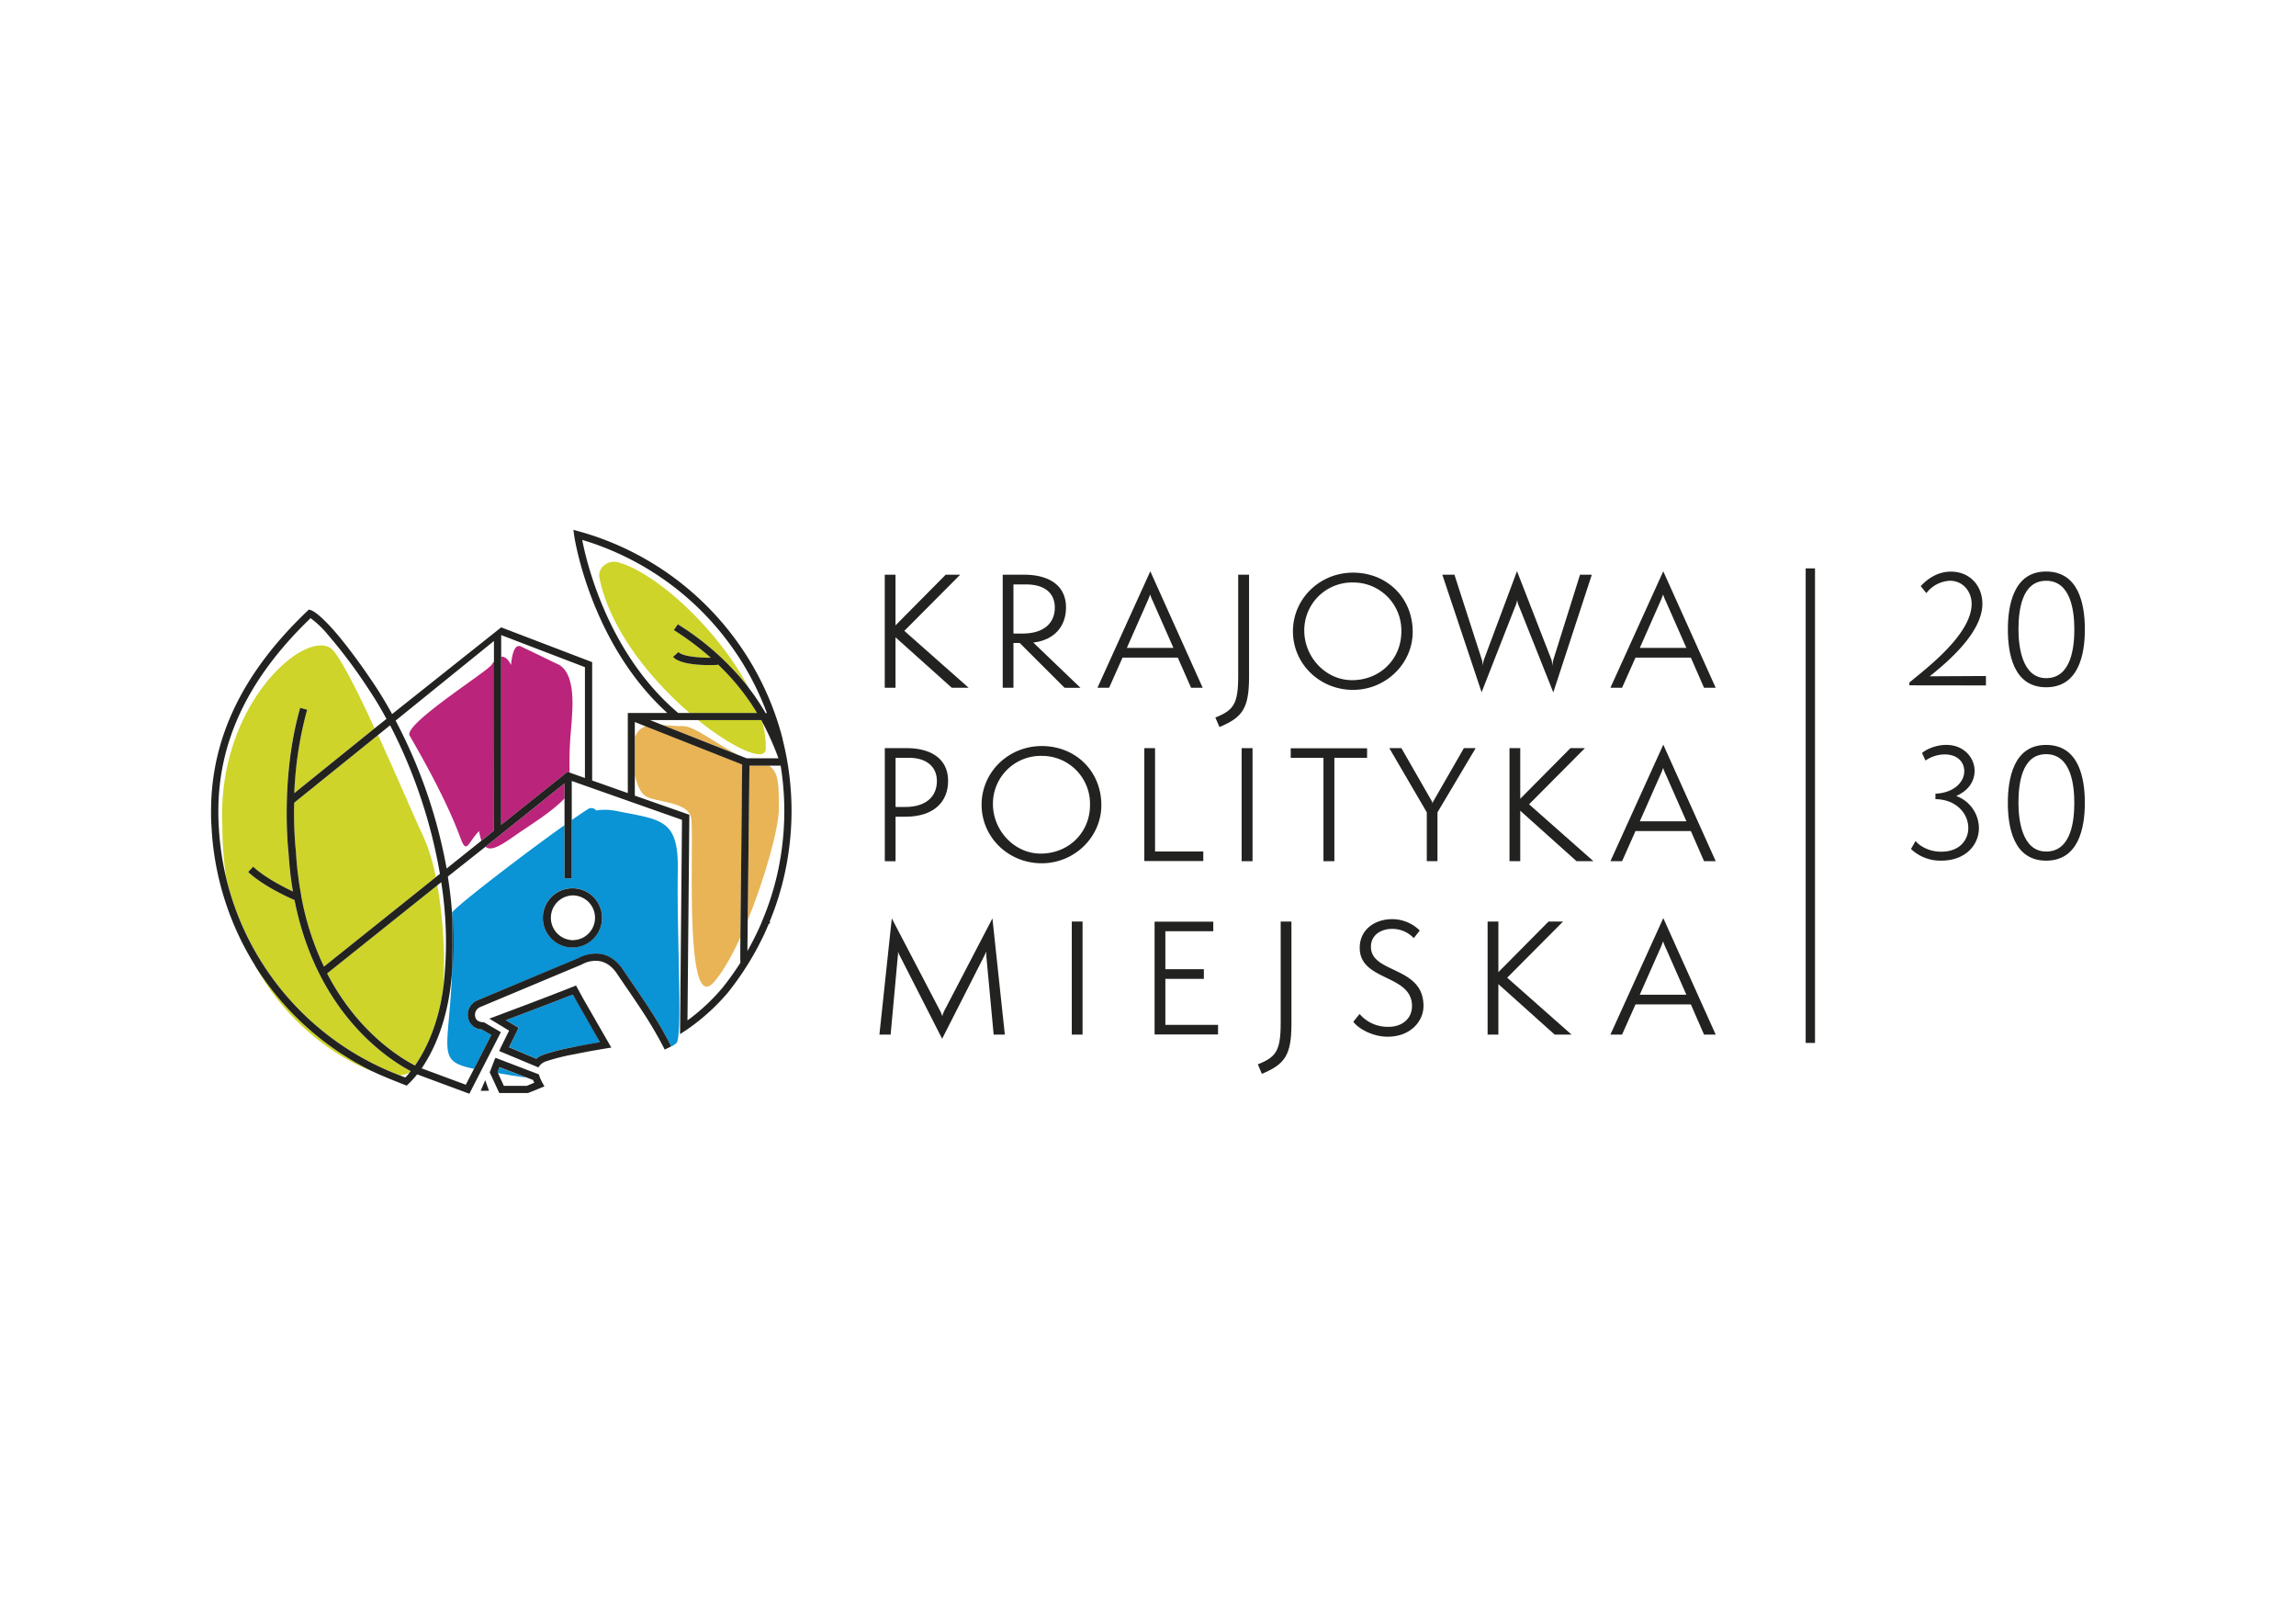 <svg id="Warstwa_1" data-name="Warstwa 1" xmlns="http://www.w3.org/2000/svg" viewBox="0 0 841.89 595.28"><defs><style>.cls-1{fill:#222221;}.cls-2{fill:#0a93d5;}.cls-3{fill:#e8b455;}.cls-4{fill:#ced429;}.cls-5{fill:#bb247b;}</style></defs><path class="cls-1" d="M349,252.15l-20.64-18.5v18.5h-3.94V210.7h3.94v18.57l18.4-18.57h5.31l-20.48,20.59,23.6,20.86Z"/><path class="cls-1" d="M390.34,252.15l-16.43-16.42h-2.3v16.42h-3.94V210.7h8.1c6.68,0,15.11,2.47,15.11,12,0,7.18-4.54,12-12,12.87l17.3,16.59Zm-15.5-19.87c8.27,0,11.94-4.11,11.94-9.53,0-5.69-4.22-8.49-10.46-8.49h-4.71v18Z"/><path class="cls-1" d="M436.74,252.15l-4.87-11.06H411.61l-4.93,11.06h-4.27l19.38-42.71L441,252.15Zm-14-31.7a16.94,16.94,0,0,1-1-2.52c-.17.49-.66,1.81-1,2.52l-7.55,17.08h17.08Z"/><path class="cls-1" d="M445.64,263.05c6.68-2.63,8.38-5,8.38-15.11V210.7H458v37.51c0,11.72-2.57,14.84-10.84,18.34Z"/><path class="cls-1" d="M496.15,252.92c-12.31,0-22.06-9.58-22.06-21.46s9.75-21.52,22.06-21.52S518,219.08,518,231.62C518,243.45,508,252.92,496.15,252.92Zm0-39.37a17.52,17.52,0,0,0-17.9,17.69c0,9.58,7.78,18.12,17.52,18.12,10.24,0,18.07-7.72,18.07-17.79A17.58,17.58,0,0,0,496.15,213.55Z"/><path class="cls-1" d="M557.07,222.48a8.5,8.5,0,0,1-.76-2.58,8.81,8.81,0,0,1-.77,2.58L543.27,253.8l-14.4-43.1h4.44l10.07,31.21a10.28,10.28,0,0,1,.33,2.25,11.05,11.05,0,0,1,.39-2.25l12.15-32.52,12.65,32.52a10.92,10.92,0,0,1,.33,2.25,13.7,13.7,0,0,1,.33-2.25l9.8-31.21h4.32l-14.12,43.15Z"/><path class="cls-1" d="M624.83,252.15,620,241.09H599.7l-4.93,11.06H590.5l19.38-42.71,19.22,42.71Zm-14-31.7a17.09,17.09,0,0,1-1-2.52c-.17.49-.66,1.81-1,2.52l-7.55,17.08h17.08Z"/><path class="cls-1" d="M324.44,315.73V274.28h8.21c7.39,0,15,3,15,12,0,7.5-5,13.14-15.66,13.14h-3.61v16.32Zm7.5-19.88c7.22,0,11.6-3.5,11.6-9.53,0-5.69-4.49-8.48-9.91-8.48h-5.25v18Z"/><path class="cls-1" d="M382,316.49c-12.32,0-22.07-9.58-22.07-21.46s9.75-21.52,22.07-21.52,21.84,9.15,21.84,21.68C403.82,307,393.86,316.49,382,316.49Zm0-39.37a17.53,17.53,0,0,0-17.91,17.69c0,9.58,7.78,18.13,17.52,18.13,10.24,0,18.07-7.73,18.07-17.8A17.58,17.58,0,0,0,382,277.12Z"/><path class="cls-1" d="M419.59,315.67V274.28h3.94v37.89h17.69v3.5Z"/><path class="cls-1" d="M455.28,315.73V274.28h4v41.45Z"/><path class="cls-1" d="M485.28,315.73V277.84h-12v-3.51h28v3.51h-12v37.89Z"/><path class="cls-1" d="M523.17,315.73V297.82l-13.74-23.54h4.43L525,293.71a2.13,2.13,0,0,1,.27,1.05,2.06,2.06,0,0,1,.33-1.05l11.17-19.43h4.32l-14,23.54v17.91Z"/><path class="cls-1" d="M578.08,315.73l-20.64-18.51v18.51H553.5V274.28h3.94v18.56l18.4-18.56h5.31l-20.48,20.59,23.6,20.86Z"/><path class="cls-1" d="M624.84,315.73,620,304.67H599.7l-4.92,11.06h-4.27L609.89,273l19.22,42.71Zm-14-31.71a16.59,16.59,0,0,1-1-2.51c-.16.49-.65,1.8-1,2.51l-7.56,17.09h17.09Z"/><path class="cls-1" d="M364.35,379.3l-2.68-28.69c0-.27-.06-1.53-.06-1.75-.11.22-.49,1.26-.65,1.48l-15.5,30.49-15.55-30.49a10.19,10.19,0,0,1-.66-1.54,6.51,6.51,0,0,1-.05,1.81l-2.63,28.69h-4.11L327,336.7l17.68,33.84a11.53,11.53,0,0,1,.83,2,11.72,11.72,0,0,1,.76-2l17.63-33.84,4.55,42.6Z"/><path class="cls-1" d="M393,379.3V337.85h3.95V379.3Z"/><path class="cls-1" d="M423.36,379.25V337.91h21.52v3.5H427.31v13.91h14.12v3.56H427.31v16.86h19.32v3.51Z"/><path class="cls-1" d="M461.22,390.2c6.68-2.63,8.38-5,8.38-15.12V337.85h3.94v37.51c0,11.72-2.57,14.84-10.84,18.34Z"/><path class="cls-1" d="M498.53,371.74a13.54,13.54,0,0,0,10.62,4.71c4.93,0,8.6-2.95,8.6-7.61,0-11.77-19.17-9-19.17-21.35,0-6.85,5.75-10.51,11.83-10.51a14.38,14.38,0,0,1,10.18,4.16l-2.19,2.79a10.87,10.87,0,0,0-7.94-3.39c-3.94,0-7.77,2.13-7.77,6.57,0,9.91,19.27,6.95,19.27,21.68,0,5.64-4.76,11.28-13.14,11.28-5.75,0-10.89-3.12-12.59-5.48Z"/><path class="cls-1" d="M570.06,379.3l-20.64-18.51V379.3h-3.95V337.85h3.95v18.56l18.39-18.56h5.32l-20.48,20.59,23.59,20.86Z"/><path class="cls-1" d="M624.83,379.3,620,368.24H599.7l-4.93,11.06H590.5l19.39-42.71,19.22,42.71Zm-14-31.7a17.09,17.09,0,0,1-1-2.52c-.16.49-.66,1.81-1,2.52l-7.56,17.08h17.08Z"/><path class="cls-1" d="M700.11,251.25v-1c5.47-4.66,22.83-17.41,22.84-28.86,0-4.6-3.23-8.48-7.94-8.48a11.53,11.53,0,0,0-8.65,4.54l-2.08-2.57c1.59-1.7,5.36-5.31,11.06-5.31,6.95,0,11.55,5.14,11.55,11.82,0,10-11.51,20.37-19.34,26.56l20.65-.11v3.45Z"/><path class="cls-1" d="M736.24,230.77c0-8.65,2-21.24,14-21.24s14.23,12,14.23,21.24c0,9-2.2,21.19-14.19,21.19S736.24,239.64,736.24,230.77Zm24.37,0c0-6.46-1.15-17.85-10.34-17.85-9,0-10.14,11-10.14,17.85,0,6,1.2,17.85,10.18,17.85C759.67,248.62,760.61,236.79,760.61,230.77Z"/><path class="cls-1" d="M702.4,308.31c.82,1.15,4.16,3.94,9.41,3.94,6.74,0,9.92-4.27,9.92-8.71,0-5.25-4.38-10.46-12.05-10.56v-2c7-.32,10.57-4.43,10.57-8.21,0-3.45-2.51-6.19-7.22-6.19a12.54,12.54,0,0,0-7,2.25l-1.26-2.74c.93-1,4.71-3,8.87-3,6.52,0,10.4,4.76,10.4,9.47,0,3.51-1.86,7.07-6.63,9.2v.11a12.61,12.61,0,0,1,8.21,11.77c0,6-4.82,11.88-13.74,11.88a15.6,15.6,0,0,1-11.17-4.27Z"/><path class="cls-1" d="M736.23,294.35c0-8.66,2-21.25,14-21.25s14.23,12,14.23,21.25c0,9-2.2,21.18-14.19,21.18S736.23,303.21,736.23,294.35Zm24.37,0c0-6.47-1.15-17.86-10.34-17.86-9,0-10.14,11-10.14,17.86,0,6,1.2,17.84,10.18,17.84C759.67,312.19,760.6,300.37,760.6,294.35Z"/><rect class="cls-1" x="662.1" y="208.38" width="3.42" height="173.97"/><path class="cls-2" d="M220,382.08l-.73.13c-2.15.37-5.38.93-8.69,1.61,0-2,.11-4.42.13-7.28s0-6.57,0-10.81l8.62,15.15v0Z"/><path class="cls-2" d="M193,395.05c-3.57-.44-7.14-1.06-10.44-1.63l-.14-.32c.14-.35.3-.81.48-1.28.07-.18.14-.38.21-.55Z"/><path class="cls-2" d="M248.53,319.13c.32-18.77-5.74-18.51-22.41-21.79a20.35,20.35,0,0,0-7.52-.2,2.25,2.25,0,0,0-3.08-.47c-1.67,1.09-3.67,2.43-5.84,3.95V322H207V302.51c-16.12,11.45-40.17,30.06-41.22,32.05v0a.34.34,0,0,0,0,.09c.28,8.79.19,16.18-.06,22.36v.14a.66.66,0,0,1,0,.14c-1.21,28.48-5.8,31.7,8.1,34.56l6.36-12.4-3.53-2.06a5.22,5.22,0,0,1-4.95-4,5.71,5.71,0,0,1,3.39-6.66L210.47,352l1.72-.72a13.67,13.67,0,0,1,7-1.61c3,.18,6.38,1.56,9.25,5.83l4,5.86c5.26,7.74,9.43,13.83,13.7,22.32a9.5,9.5,0,0,0,1.56-1c.09-.09.21-.12.3-.21C250.42,380.16,248.11,343.22,248.53,319.13Zm-29,22.29h0a10.86,10.86,0,0,1-9.17,5.9,4,4,0,0,1-.49,0,10.85,10.85,0,0,1,0-21.7H210a10.81,10.81,0,0,1,10,6.87h0a10.32,10.32,0,0,1,.78,4A10.54,10.54,0,0,1,219.57,341.42Z"/><path class="cls-2" d="M219.27,380.88v0c0,.41,0,.74,0,1,0,.1,0,.21,0,.3-2.15.37-5.38.93-8.69,1.61a82.23,82.23,0,0,0-11.24,2.82,8.25,8.25,0,0,0-2.65,1.52l-10-4.22c.3-.62.69-1.4,1.09-2.19.9-1.84,1.84-3.73,1.91-3.87l.48-1.08L185.47,374c5-1.87,16.35-6.14,24.55-9.37l.63,1.07v0Z"/><path class="cls-1" d="M198.91,397a15.58,15.58,0,0,1-.74-1.5c-.27-.6-.39-1-.39-1l-.2-.62-15.91-6.07-.51,1.14c0,.13-.39,1-.71,1.88s-.58,1.57-.65,1.71l-.14.34-.11.21,3.52,7.63h10.56l3.79-1.54,2.21-.9Zm-5.79,1.1h-8.36l-2.17-4.72-.14-.32c.14-.35.3-.81.48-1.28.07-.18.14-.38.21-.55l9.89,3.78,2.43.93c.11.27.27.62.45,1Z"/><path class="cls-3" d="M271,276.91l-28.15-11.13c2.74.12,5.46.53,7.38.41C254.45,265.92,263.28,273.23,271,276.91Z"/><path class="cls-3" d="M272.18,280.21l-.41,36.22c-.11,9.27-.21,18.56-.28,25.52,0,.58,0,1.14,0,1.67-3.21,7-6.64,13.07-9.91,16.64-11.1,12.15-6.83-55-8.21-60.63s-12.11-5.45-16.23-7.54c-2.05-1-3.53-4-4.32-7.87V270.35a5.83,5.83,0,0,1,4.11-4.08h0Z"/><path class="cls-3" d="M285.61,296.26c.08,6.82-4.94,25.22-11.44,41.08.18-16.06.46-40.53.64-56.67H282C285.7,283.21,285.54,288.08,285.61,296.26Z"/><path class="cls-4" d="M277.62,261.4H252.86c-14.17-12.24-29.18-30.48-33.06-49.53-.76-3.77,3.23-6.73,6.81-5.73,14.49,4.05,36.84,25,47.76,45.74a100,100,0,0,0-25.86-23.08L247.08,231a103.8,103.8,0,0,1,13.56,10.15c-4.71,0-10.45-.55-11.86-2.1l-2,1.78c2.31,2.55,9,3,13.22,3,1.45,0,2.62-.05,3.18-.07v-.23A84.69,84.69,0,0,1,277.62,261.4Z"/><path class="cls-4" d="M280.79,274.56c-.16,5-11.72,0-24.83-10.56h23.17a8,8,0,0,1,.41.76h0A34.57,34.57,0,0,1,280.79,274.56Z"/><path class="cls-4" d="M159.79,321.57l-41,32.79a101.7,101.7,0,0,1-8.35-26,.27.27,0,0,1,0-.18,124,124,0,0,1-1.9-15.59,142.16,142.16,0,0,1-.66-18.33l30.73-24.79c7.22,15.77,14.15,32.15,16.11,36.07A67.55,67.55,0,0,1,159.79,321.57Z"/><path class="cls-4" d="M136.66,392.8c-.39-.15-.8-.3-1.2-.47,0,0-26-9.26-41.86-38.27A105.74,105.74,0,0,0,136.66,392.8Z"/><path class="cls-4" d="M150.59,392.72c-.16.19-.3.37-.42.53h0a12.53,12.53,0,0,1-3.51,1h0a103.12,103.12,0,0,1-63.7-72.44s0,0,0,0A124.77,124.77,0,0,1,81.54,303c-2.29-46.11,32.58-74.4,40.8-64.35,3.51,4.33,9.29,15.91,15,28.35l-29.47,23.78a134.83,134.83,0,0,1,4.36-29.29l.35-1.29-2.56-.69-.35,1.27c-7,25.68-3.92,51.88-3.9,52.06a131,131,0,0,0,1.6,14c-3.83-1.82-10.45-5.25-14.58-9.1L91,319.68c5.15,4.82,13.56,8.81,17,10.29v0C116.17,371.74,142.61,388.53,150.59,392.72Z"/><path class="cls-4" d="M162.6,361.58c-1.82,14.29-6.8,23.75-10.42,29-5.3-2.72-21.08-12.24-32.23-33.76l40.41-32.3A167.46,167.46,0,0,1,162.6,361.58Z"/><path class="cls-1" d="M165.81,334.58a.34.34,0,0,0,0,.09c.28,8.79.19,16.18-.06,22.36A136.85,136.85,0,0,0,165.81,334.58Zm-13,59.25,0,0v0Z"/><path class="cls-1" d="M220,332.53h0a10.81,10.81,0,0,0-10-6.87h-.11a10.85,10.85,0,0,0,0,21.7,4,4,0,0,0,.49,0,10.86,10.86,0,0,0,9.17-5.9h0a10.54,10.54,0,0,0,1.2-4.93A10.32,10.32,0,0,0,220,332.53Zm-9.62,12.15a3.39,3.39,0,0,1-.46,0,8.21,8.21,0,0,1,0-16.41h.14a8.2,8.2,0,0,1,.32,16.39Z"/><polygon class="cls-1" points="179.31 399.88 179.06 399.88 176.23 399.92 177.84 396.18 177.84 396.16 177.91 396.02 179.31 399.88"/><path class="cls-1" d="M219.29,375.6l-5.55-9.66-2.52-4.64-.62.25-.48.19c-10.68,4.26-28,10.69-28.15,10.76l-2.56.95,7.26,4.4-1.34,2.72c-.85,1.71-1.66,3.37-1.73,3.49l-.55,1.26,14.34,6,.62-.8a5,5,0,0,1,2.24-1.43,77.38,77.38,0,0,1,10.35-2.59c3.05-.62,6.07-1.19,8.28-1.56,2-.35,3.32-.56,3.37-.58l1.91-.3Zm-.06,6.61c-2.15.37-5.38.93-8.69,1.61a82.23,82.23,0,0,0-11.24,2.82,8.25,8.25,0,0,0-2.65,1.52l-10-4.22c.3-.62.69-1.4,1.09-2.19.9-1.84,1.84-3.73,1.91-3.87l.48-1.08L185.47,374c5-1.87,16.35-6.14,24.55-9.37l.63,1.07v0l8.62,15.15v0l.69,1.18Z"/><path class="cls-1" d="M110.45,328.19l0,.14a.27.27,0,0,1,0-.18Z"/><path class="cls-5" d="M209.08,271.1c-.28,4.18-.3,8.61-.23,12.13l-.76-.27-24.32,19.43V240.76c1.52-.18,2.74,1.2,3.61,3,.37-4,1.34-8.18,4-6.59l13.81,6.66C212,248.24,209.63,263,209.08,271.1Z"/><path class="cls-5" d="M181.12,304.51l-4.6,3.69a17.72,17.72,0,0,1-.83-3.53c-4.3,4.36-4.51,8.9-6.94,2.31-4.31-11.66-11.5-25.11-18.55-37.3-2.36-4.11,28.24-23.31,30-25.9a14.45,14.45,0,0,1,1-1.27Z"/><path class="cls-5" d="M178,310.44,207,287.2v5.49c-4.34,4.84-14.43,11-17.38,13.09C183.9,309.84,180.17,312.26,178,310.44Z"/><path class="cls-1" d="M274.63,278.32a7.55,7.55,0,0,1-.92-.3c-.86-.3-1.76-.69-2.66-1.11l2.8,1.11Z"/><path class="cls-1" d="M274.63,278.32a7.55,7.55,0,0,1-.92-.3h.14Z"/><path class="cls-1" d="M290.24,297.37a107.2,107.2,0,0,0-3.3-26.42l0-.19a106.55,106.55,0,0,0-65.14-72.83,99.85,99.85,0,0,0-9.61-3.14l-1.94-.53.28,2c0,.38,5.83,39.41,34.16,65.14H230.2v29.35l-13.07-4.61V242.75L183.77,230l-40,31.79c-2.31-4.24-4.69-8.14-7.06-11.64-16.07-23.77-22-26.24-22.68-26.45l-.74-.23-.58.53C89,246.6,77.39,270.6,77.39,297.37c0,2,0,3.61.13,5.05a106.36,106.36,0,0,0,16,51.55s0,0,0,.09a105.74,105.74,0,0,0,43.06,38.74s0,0,0,0a.07.07,0,0,1,.06,0c3.7,1.83,12.48,5.21,12.48,5.21a35.85,35.85,0,0,0,3.83-4.13l.16.05,18,6.69,1,.36,4.41-8.62,7.14-13.95-6.22-3.64-.32,0c-2.42-.14-2.75-1.52-2.86-2a3.08,3.08,0,0,1,1.84-3.58l34.4-14.41,2.75-1.15.18-.09a10.46,10.46,0,0,1,5.7-1.27c2.26.2,4.86,1.34,7.08,4.66,1.38,2.07,2.71,4,4,5.87,5.21,7.64,9.32,13.7,13.53,22l.83-.41,1-.49.54-.29c-4.27-8.49-8.44-14.58-13.7-22.32l-4-5.86c-2.87-4.27-6.28-5.65-9.25-5.83a13.67,13.67,0,0,0-7,1.61l-1.72.72-35.37,14.8a5.71,5.71,0,0,0-3.39,6.66,5.22,5.22,0,0,0,4.95,4l3.53,2.06-6.36,12.4-3,5.83-16.18-6c3.87-5.68,8.92-15.68,10.68-30.76.15-1.2.27-2.42.38-3.62a.66.66,0,0,0,0-.14V357c.25-6.18.34-13.57.06-22.36a.34.34,0,0,1,0-.09v0c-.31-4.45-.84-8.84-1.53-13.19L178,310.44,207,287.2V322h2.65V286.32l40.42,14.25-.72,78.57,2.81-1.86A77.06,77.06,0,0,0,266.9,363.9a108.42,108.42,0,0,0,8.65-12.56c1.18-2,2.28-4,3.21-5.88,1.1-2.1,2.1-4.29,3-6.48l.69-.81-.25-.25a105.45,105.45,0,0,0,7.28-28A106.73,106.73,0,0,0,290.24,297.37Zm-128.93,23-1.52,1.22-41,32.79a101.7,101.7,0,0,1-8.35-26,.27.27,0,0,1,0-.18,124,124,0,0,1-1.9-15.59,142.16,142.16,0,0,1-.66-18.33l30.73-24.79,4.43-3.59A188.33,188.33,0,0,1,161.31,320.35Zm-11.14,72.9h0c-.65.8-1.18,1.38-1.55,1.75-.68-.25-1.31-.48-2-.76h0a103.12,103.12,0,0,1-63.7-72.44s0,0,0,0a104.71,104.71,0,0,1-2.73-19.5c-.09-1.41-.13-2.93-.13-4.91,0-25.74,11.07-48.91,33.82-70.78a34.65,34.65,0,0,1,6.29,6,185.42,185.42,0,0,1,14.37,19.09,137.34,137.34,0,0,1,7.17,11.84L137.38,267l-29.47,23.78a134.83,134.83,0,0,1,4.36-29.29l.35-1.29-2.56-.69-.35,1.27c-7,25.68-3.92,51.88-3.9,52.06a131,131,0,0,0,1.6,14c-3.83-1.82-10.45-5.25-14.58-9.1L91,319.68c5.15,4.82,13.56,8.81,17,10.29v0c8.19,41.75,34.63,58.54,42.61,62.73C150.43,392.91,150.29,393.09,150.17,393.25Zm2.7.6,0,0h0Zm9.85-33.24c0,.32-.07.65-.12,1-1.82,14.29-6.8,23.75-10.42,29-5.3-2.72-21.08-12.24-32.23-33.76l40.41-32.3,1.43-1.13A141,141,0,0,1,162.72,360.61Zm18.4-56.1-4.6,3.69-12.75,10.19a187.22,187.22,0,0,0-18.71-54.23L181.12,235Zm33.36-19.3-5.63-2-.76-.27-24.32,19.43V232.83l30.71,11.76Zm-1-87.29c2.47.74,4.94,1.57,7.32,2.49a103.93,103.93,0,0,1,60.4,61h-.48A83.61,83.61,0,0,0,274.4,252h0a.09.09,0,0,1,0-.06,100,100,0,0,0-25.86-23.08L247.08,231a103.8,103.8,0,0,1,13.56,10.15c-4.71,0-10.45-.55-11.86-2.1l-2,1.78c2.31,2.55,9,3,13.22,3,1.45,0,2.62-.05,3.18-.07v-.23a84.69,84.69,0,0,1,14.41,17.87H248.69C223,239.66,215.12,206.43,213.48,197.92Zm58.29,118.51c-.11,9.27-.21,18.56-.28,25.52,0,.58,0,1.14,0,1.67-.05,5.11-.07,7.83,0,9.31v0a103.85,103.85,0,0,1-6.66,9.29,72.76,72.76,0,0,1-12.75,11.86l.69-75.4-20-7v-27l4.11,1.64h0l35.25,13.94Zm-.72-39.52h0l-28.15-11.13,0,0L238.38,264h40.75a8,8,0,0,1,.41.76h0A102.75,102.75,0,0,1,285.44,278H273.85l.78.3a7.55,7.55,0,0,1-.92-.3C272.85,277.72,272,277.33,271.05,276.91Zm15.82,32.65a101.82,101.82,0,0,1-7.44,28.15l-.33.83q-1.25,2.91-2.69,5.72c-.72,1.43-1.51,2.89-2.34,4.38,0-2.83.07-6.69.1-11.29h0c.18-16.06.46-40.53.64-56.67h11.44a104.23,104.23,0,0,1,.62,28.89Z"/><path class="cls-1" d="M152.87,393.83v0l0,0Z"/></svg>